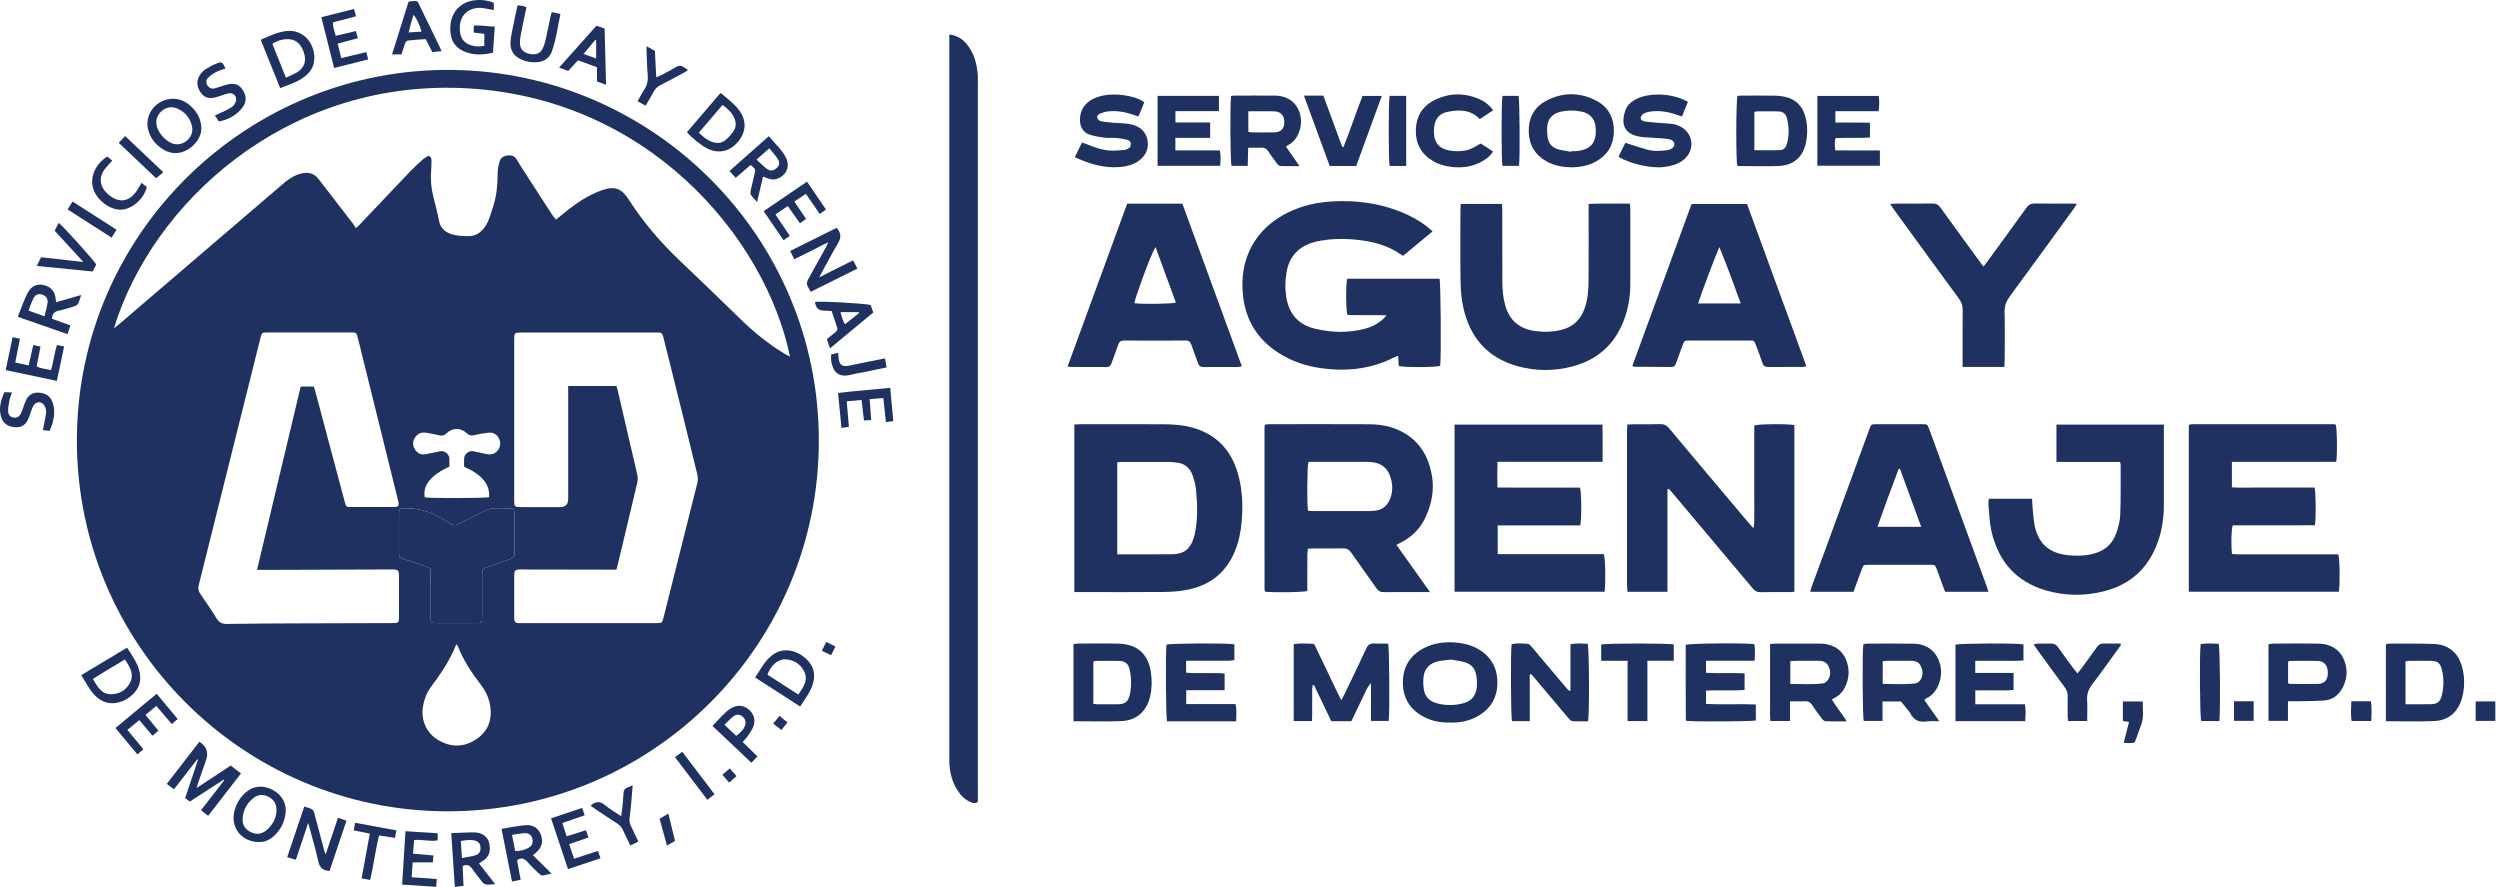 <svg width="451" height="160" viewBox="0 0 451 160" fill="none" xmlns="http://www.w3.org/2000/svg">
<path d="M147.718 79.507C147.718 116.427 117.705 146.382 80.74 146.361C43.844 146.341 13.807 116.287 13.869 79.371C13.935 41.874 44.833 12.15 81.654 12.616C117.8 13.073 147.751 42.636 147.714 79.507H147.718ZM142.515 64.336C138.1 42.859 116.754 17.225 83.212 15.882C51.399 14.609 27.425 36.709 20.559 59.208C20.872 58.973 21.102 58.812 21.317 58.631C31.248 50.129 41.179 41.627 51.107 33.125C51.988 32.371 52.927 31.716 54.06 31.379C55.37 30.983 56.536 31.119 57.438 32.264C58.047 33.039 58.649 33.821 59.25 34.604C60.758 36.556 62.266 38.509 63.769 40.47C63.925 40.676 64.049 40.91 64.206 41.162C64.572 40.816 64.77 40.647 64.947 40.457C67.983 37.257 71.01 34.048 74.059 30.86C74.738 30.147 75.472 29.48 76.209 28.825C76.547 28.528 76.954 28.314 77.276 28.096C77.803 28.297 77.848 28.664 77.844 29.035C77.832 29.661 77.824 30.287 77.77 30.909C77.63 32.466 77.811 33.994 78.178 35.506C78.524 36.944 78.928 38.373 79.199 39.823C79.418 40.989 80.073 41.697 81.123 42.121C82.186 42.55 83.298 42.579 84.422 42.603C85.868 42.632 86.849 41.899 87.594 40.758C87.825 40.404 88.031 40.017 88.175 39.621C88.472 38.822 88.727 38.002 88.987 37.191C89.605 35.259 89.773 33.269 89.778 31.251C89.778 30.514 89.946 29.756 90.152 29.039C90.457 27.96 92.521 27.568 93.159 28.693C93.563 29.405 94.02 30.093 94.465 30.785C96.174 33.438 97.888 36.091 99.61 38.74C99.799 39.032 100.042 39.287 100.298 39.613C100.912 39.123 101.451 38.694 101.987 38.258C103.935 36.668 106.003 35.267 108.38 34.394C110.843 33.488 112.087 33.904 113.487 36.095C116.037 40.082 119.098 43.641 122.517 46.908C126.207 50.434 129.906 53.952 133.544 57.527C135.953 59.892 138.553 61.996 141.432 63.755C141.737 63.941 142.058 64.093 142.519 64.34L142.515 64.336ZM111.214 102.764C110.777 102.764 110.39 102.764 110.003 102.764C104.701 102.752 99.4 102.739 94.094 102.735C92.838 102.735 92.764 102.809 92.76 104.086C92.756 106.257 92.76 108.432 92.76 110.603C92.76 110.965 92.764 111.328 92.776 111.69C92.793 112.168 93.048 112.407 93.526 112.411C93.691 112.411 93.855 112.415 94.02 112.415C102.123 112.415 110.225 112.415 118.327 112.415C119.436 112.415 119.452 112.403 119.724 111.328C121.755 103.262 123.79 95.201 125.8 87.132C125.919 86.646 125.915 86.077 125.8 85.591C124.131 78.757 122.434 71.932 120.737 65.102C120.375 63.636 119.983 62.174 119.637 60.703C119.518 60.2 119.279 59.953 118.756 59.99C118.525 60.007 118.295 59.99 118.064 59.99C110.126 59.99 102.189 59.99 94.251 59.99C92.764 59.99 92.76 59.99 92.76 61.44C92.76 66.771 92.76 72.101 92.76 77.435C92.76 81.616 92.76 85.793 92.76 89.974C92.76 91.481 92.764 91.481 94.214 91.481C96.488 91.481 98.757 91.481 101.031 91.481C102.009 91.481 102.499 90.987 102.502 89.999C102.502 83.647 102.502 77.295 102.502 70.943C102.502 70.527 102.502 70.107 102.502 69.638H111.193C111.275 69.889 111.358 70.107 111.411 70.33C112.598 75.421 113.772 80.512 114.962 85.603C115.094 86.168 115.057 86.699 114.925 87.255C114.015 91.057 113.113 94.868 112.206 98.669C111.889 100.008 111.56 101.343 111.21 102.776L111.214 102.764ZM46.365 102.813C49.006 91.708 51.613 80.731 54.245 69.732H56.602C56.705 70.049 56.803 70.321 56.878 70.601C57.541 73.077 58.2 75.557 58.859 78.032C59.967 82.193 61.075 86.353 62.187 90.513C62.418 91.379 62.484 91.461 63.192 91.461C65.829 91.473 68.461 91.477 71.097 91.461C71.871 91.457 72.032 91.226 71.859 90.472C71.645 89.546 71.402 88.623 71.171 87.696C68.976 78.827 66.784 69.955 64.589 61.086C64.317 59.982 64.309 59.978 63.221 59.978C58.249 59.978 53.273 59.978 48.301 59.978C47.235 59.978 47.23 59.986 46.975 61.008C45.558 66.684 44.141 72.36 42.724 78.037C40.442 87.189 38.168 96.346 35.866 105.499C35.705 106.138 35.779 106.615 36.146 107.151C37.139 108.584 38.123 110.026 39.033 111.513C39.499 112.275 40.034 112.576 40.945 112.559C45.224 112.485 49.504 112.473 53.784 112.456C59.415 112.432 65.046 112.423 70.677 112.407C71.962 112.407 71.978 112.386 71.978 111.056C71.978 108.819 71.978 106.582 71.978 104.342C71.978 102.731 71.978 102.723 70.335 102.727C62.793 102.752 55.255 102.78 47.712 102.809C47.321 102.809 46.93 102.809 46.353 102.809L46.365 102.813ZM77.696 107.373C77.696 108.654 77.692 109.94 77.696 111.221C77.7 112.362 77.741 112.407 78.849 112.407C81.185 112.415 83.52 112.415 85.86 112.407C86.923 112.407 86.972 112.358 86.976 111.287C86.985 108.753 86.976 106.224 86.981 103.691C86.981 102.649 86.989 102.64 87.973 102.29C89.337 101.804 90.7 101.314 92.068 100.849C92.566 100.68 92.817 100.395 92.813 99.844C92.797 97.442 92.813 95.045 92.801 92.643C92.797 91.848 92.653 91.72 91.882 91.7C91.124 91.679 90.367 91.721 89.613 91.688C88.801 91.65 88.068 91.823 87.347 92.207C85.897 92.981 84.394 93.661 82.956 94.456C82.289 94.822 81.762 94.806 81.139 94.398C80.485 93.961 79.772 93.611 79.084 93.22C77.214 92.16 75.202 91.652 73.049 91.696C73.016 91.696 72.984 91.696 72.951 91.696C72.102 91.725 71.987 91.819 71.983 92.676C71.97 95.012 71.974 97.347 71.983 99.679C71.983 100.544 72.016 100.577 72.856 100.865C74.195 101.322 75.537 101.759 76.876 102.216C77.675 102.492 77.688 102.5 77.692 103.324C77.704 104.671 77.692 106.022 77.696 107.369V107.373ZM82.33 116.197C81.168 119.154 79.492 121.585 77.716 123.961C76.959 124.979 76.53 126.153 76.312 127.401C75.892 129.819 76.88 132.163 78.96 133.444C81.243 134.848 83.599 134.869 85.848 133.407C87.99 132.018 88.805 129.967 88.447 127.446C88.233 125.943 87.598 124.629 86.676 123.434C85.061 121.346 83.627 119.146 82.639 116.683C82.594 116.571 82.511 116.473 82.33 116.192V116.197ZM83.726 84.207C83.726 83.68 83.693 83.157 83.735 82.638C83.796 81.859 84.629 81.254 85.411 81.406C86.153 81.55 86.89 81.736 87.631 81.892C88.188 82.011 88.739 82.044 89.258 81.727C90.053 81.245 90.424 80.29 90.148 79.425C89.852 78.506 89.09 77.95 88.117 78.057C87.236 78.152 86.359 78.317 85.493 78.514C84.995 78.626 84.649 78.56 84.258 78.193C83.121 77.122 81.646 77.11 80.546 78.181C80.126 78.593 79.755 78.654 79.228 78.523C78.495 78.337 77.745 78.222 77 78.082C76.147 77.925 75.418 78.135 74.911 78.865C74.438 79.548 74.401 80.286 74.817 81.007C75.237 81.731 75.888 82.086 76.724 81.95C77.634 81.802 78.528 81.575 79.434 81.402C80.135 81.27 80.995 81.888 81.057 82.592C81.107 83.14 81.065 83.692 81.065 84.182C77.704 85.719 76.217 87.605 76.625 89.719C77.593 89.912 87.467 89.887 88.22 89.69C88.439 87.445 86.985 85.628 83.731 84.203L83.726 84.207Z" fill="#1F3161"/>
<path d="M77.698 107.372C77.698 108.653 77.694 109.939 77.698 111.22C77.702 112.361 77.743 112.406 78.851 112.406C81.187 112.414 83.522 112.414 85.862 112.406C86.925 112.406 86.974 112.357 86.978 111.286C86.986 108.752 86.978 106.223 86.982 103.69C86.982 102.648 86.99 102.639 87.975 102.289C89.338 101.803 90.702 101.313 92.07 100.848C92.568 100.679 92.819 100.394 92.815 99.843C92.799 97.441 92.815 95.044 92.803 92.642C92.799 91.847 92.654 91.719 91.884 91.699C91.126 91.678 90.368 91.719 89.615 91.686C88.803 91.65 88.07 91.823 87.349 92.206C85.899 92.98 84.395 93.66 82.958 94.455C82.291 94.821 81.763 94.805 81.141 94.397C80.486 93.96 79.774 93.61 79.086 93.219C77.216 92.159 75.204 91.651 73.051 91.695C73.018 91.695 72.985 91.695 72.952 91.695C72.104 91.724 71.989 91.818 71.984 92.675C71.972 95.011 71.976 97.346 71.984 99.678C71.984 100.543 72.017 100.576 72.858 100.864C74.196 101.321 75.539 101.758 76.878 102.215C77.677 102.491 77.689 102.499 77.694 103.323C77.706 104.67 77.694 106.021 77.698 107.368V107.372Z" fill="#1F3161"/>
<path d="M171.257 6.223C173.111 6.445 174.145 7.454 174.956 8.735C175.933 10.276 176.303 12.006 176.406 13.802C176.423 14.066 176.406 14.329 176.406 14.593C176.406 57.519 176.406 100.445 176.406 143.371C176.406 143.824 176.406 144.277 176.406 144.652C175.916 145.023 175.545 144.866 175.175 144.722C174.112 144.314 173.358 143.548 172.757 142.621C171.78 141.118 171.364 139.441 171.257 137.674C171.241 137.377 171.257 137.081 171.257 136.784C171.257 93.759 171.257 50.734 171.257 7.71V6.223Z" fill="#1F3161"/>
<path d="M258.436 41.741C256.591 43.273 254.869 44.699 253.11 46.153C252.707 45.897 252.332 45.646 251.945 45.411C250.198 44.365 248.283 43.772 246.289 43.455C243.645 43.035 240.984 42.964 238.327 43.405C237.907 43.475 237.486 43.562 237.074 43.677C234.306 44.452 232.605 46.219 232.098 49.073C231.814 50.675 231.81 52.282 232.098 53.884C232.634 56.821 234.389 58.621 237.272 59.309C240.263 60.022 243.266 60.084 246.256 59.301C247.418 58.996 248.472 58.469 249.387 57.682C249.597 57.501 249.77 57.275 250.132 56.883C247.615 56.797 245.333 56.891 243.08 56.825C242.792 56.006 242.763 51.281 243.035 50.284H259.689C259.907 50.935 260.014 64.174 259.812 66.003C259.083 66.267 253.362 66.3 252.332 66.032C252.299 65.476 252.266 64.895 252.229 64.199C251.936 64.306 251.702 64.368 251.487 64.475C247.805 66.349 243.904 66.954 239.805 66.588C237.289 66.361 234.862 65.83 232.585 64.734C227.852 62.461 224.894 58.782 224.26 53.522C223.44 46.688 226.451 41.234 232.358 38.33C234.965 37.049 237.742 36.456 240.638 36.32C244.765 36.127 248.773 36.662 252.633 38.182C254.354 38.862 255.973 39.743 257.436 40.884C257.74 41.123 258.025 41.391 258.428 41.741H258.436Z" fill="#1F3161"/>
<path d="M251.916 98.295C253.914 101.104 255.887 103.872 257.975 106.809H257.003C254.564 106.809 252.13 106.789 249.691 106.826C249.061 106.834 248.67 106.649 248.307 106.125C246.808 103.963 245.247 101.841 243.743 99.683C243.364 99.139 242.948 98.909 242.277 98.925C240.502 98.97 238.722 98.938 236.943 98.942C236.65 98.942 236.358 98.966 235.954 98.987C235.913 99.391 235.843 99.765 235.843 100.14C235.83 101.949 235.839 103.761 235.839 105.569C235.839 105.928 235.839 106.286 235.839 106.62C235.052 106.85 230.307 106.92 228.301 106.756C228.276 106.735 228.251 106.71 228.231 106.686C228.21 106.661 228.181 106.636 228.177 106.607C228.156 106.513 228.128 106.414 228.123 106.319C228.119 96.614 228.115 86.909 228.115 77.201C228.115 77.04 228.144 76.875 228.173 76.612C228.457 76.579 228.733 76.525 229.013 76.525C234.974 76.521 240.934 76.504 246.895 76.533C248.307 76.541 249.724 76.677 251.08 77.122C255.211 78.478 257.506 81.427 258.284 85.604C258.783 88.273 258.313 90.843 257.172 93.29C256.208 95.362 254.692 96.911 252.628 97.912C252.423 98.011 252.229 98.126 251.916 98.295ZM235.958 92.133C236.358 92.157 236.712 92.194 237.066 92.194C240.362 92.198 243.653 92.198 246.948 92.194C247.311 92.194 247.669 92.157 248.031 92.129C249.35 92.017 250.211 91.288 250.725 90.11C251.261 88.883 251.265 87.614 250.923 86.341C250.416 84.454 249.189 83.47 247.241 83.338C247.043 83.326 246.845 83.326 246.647 83.326C243.418 83.326 240.193 83.326 236.963 83.326C236.642 83.326 236.325 83.326 236.041 83.326C235.806 84.174 235.752 90.819 235.962 92.137L235.958 92.133Z" fill="#1F3161"/>
<path d="M193.805 76.582C194.155 76.562 194.472 76.529 194.793 76.529C199.831 76.529 204.873 76.508 209.911 76.537C211.653 76.545 213.395 76.669 215.093 77.138C219.368 78.316 222.046 81.113 223.282 85.315C224.13 88.19 224.258 91.139 223.994 94.113C223.833 95.926 223.487 97.693 222.8 99.382C221.205 103.299 218.273 105.606 214.166 106.401C212.786 106.669 211.357 106.78 209.952 106.792C204.947 106.838 199.938 106.809 194.933 106.809H193.809V76.582H193.805ZM201.553 100C202.002 100 202.389 100 202.772 100C205.668 100 208.564 100.016 211.455 99.983C213.552 99.959 214.656 99.114 215.319 97.124C215.393 96.906 215.459 96.688 215.509 96.461C216.102 93.763 216.032 91.04 215.76 88.322C215.673 87.449 215.434 86.579 215.142 85.747C214.685 84.437 213.75 83.618 212.329 83.449C211.81 83.387 211.282 83.334 210.759 83.329C207.995 83.317 205.231 83.321 202.467 83.329C202.183 83.329 201.895 83.371 201.549 83.395V100.004L201.553 100Z" fill="#1F3161"/>
<path d="M300.809 88.29V106.756H293.596C293.567 106.373 293.514 105.966 293.514 105.554C293.509 100.421 293.514 95.284 293.514 90.152C293.514 86.037 293.514 81.926 293.514 77.811C293.514 77.428 293.547 77.041 293.567 76.588C293.975 76.567 294.296 76.534 294.617 76.534C296.232 76.53 297.847 76.567 299.458 76.513C300.195 76.489 300.669 76.736 301.134 77.296C305.673 82.725 310.237 88.138 314.797 93.55C315.255 94.094 315.728 94.63 316.297 95.284C316.593 94.255 316.437 93.377 316.466 92.516C316.494 91.66 316.47 90.807 316.47 89.95V76.756C317.232 76.476 322.719 76.439 323.707 76.691V106.748C323.406 106.773 323.122 106.81 322.838 106.81C321.091 106.814 319.345 106.781 317.602 106.831C316.968 106.847 316.585 106.616 316.194 106.151C311.399 100.421 306.58 94.708 301.768 88.99C301.542 88.719 301.299 88.459 301.068 88.195C300.982 88.228 300.895 88.261 300.809 88.29Z" fill="#1F3161"/>
<path d="M262.398 76.6H289.087C289.136 78.828 289.107 81.011 289.107 83.31H270.147C270.093 84.883 270.122 86.346 270.134 87.948C272.688 87.977 275.176 87.956 277.668 87.96C280.131 87.96 282.599 87.96 285.037 87.96C285.305 88.768 285.338 93.665 285.079 94.778H270.184V99.96H289.334C289.61 100.705 289.684 105.335 289.461 106.748H262.398V76.604V76.6Z" fill="#1F3161"/>
<path d="M402.634 83.323V87.916C403.858 88.006 405.097 87.945 406.333 87.957C407.585 87.969 408.838 87.957 410.09 87.957H417.542C417.793 88.801 417.838 93.543 417.603 94.762C412.677 94.778 407.717 94.762 402.787 94.774C402.531 95.511 402.461 98.181 402.651 99.931C403.693 100.076 404.772 99.977 405.839 99.997C406.893 100.014 407.948 99.997 409.002 99.997H418.687C419.737 99.997 420.792 99.997 421.821 99.997C422.101 100.726 422.167 105.48 421.92 106.744H394.861V76.732C394.89 76.703 394.911 76.679 394.935 76.654C394.96 76.633 394.985 76.6 395.014 76.596C395.141 76.567 395.269 76.53 395.401 76.53C403.932 76.53 412.467 76.53 420.997 76.53C421.125 76.53 421.253 76.572 421.368 76.592C421.607 77.268 421.681 81.716 421.463 83.306C419.922 83.31 418.357 83.319 416.796 83.323C415.247 83.323 413.698 83.323 412.15 83.323H402.638H402.634Z" fill="#1F3161"/>
<path d="M358.703 106.765H350.893C350.407 105.447 349.925 104.121 349.435 102.798C349.101 101.9 349.101 101.896 348.183 101.892C344.492 101.892 340.805 101.892 337.114 101.892C336.155 101.892 336.155 101.9 335.804 102.856C335.327 104.149 334.849 105.443 334.367 106.761H326.553C326.668 106.378 326.746 106.069 326.858 105.768C330.314 96.319 333.778 86.869 337.238 77.424C337.563 76.534 337.567 76.53 338.49 76.53C341.258 76.53 344.026 76.53 346.79 76.53C347.705 76.53 347.709 76.534 348.038 77.432C351.507 86.915 354.975 96.393 358.439 105.875C358.538 106.143 358.608 106.423 358.707 106.765H358.703ZM346.584 95.034C345.274 91.458 344.018 88.023 342.758 84.587C342.679 84.587 342.601 84.579 342.523 84.575C341.209 88.01 339.961 91.471 338.684 95.034H346.584Z" fill="#1F3161"/>
<path d="M192.602 66.086C196.185 56.295 199.744 46.578 203.344 36.737C206.623 36.721 209.906 36.729 213.296 36.737C216.868 46.499 220.435 56.245 224.031 66.074C223.722 66.132 223.512 66.197 223.306 66.201C221.263 66.21 219.22 66.189 217.181 66.218C216.596 66.226 216.287 66.033 216.101 65.468C215.743 64.377 215.302 63.31 214.932 62.222C214.75 61.687 214.487 61.427 213.877 61.431C210.186 61.456 206.5 61.452 202.809 61.431C202.232 61.431 201.911 61.613 201.726 62.185C201.359 63.31 200.906 64.406 200.519 65.522C200.358 65.983 200.119 66.218 199.596 66.214C197.421 66.193 195.25 66.201 193.075 66.197C192.981 66.197 192.886 66.156 192.606 66.094L192.602 66.086ZM208.456 44.563C207.459 46.215 204.695 53.959 204.638 54.688C205.787 54.898 211.381 54.841 212.131 54.581C210.907 51.241 209.68 47.9 208.456 44.563Z" fill="#1F3161"/>
<path d="M294.471 66.019C298.042 56.269 301.593 46.56 305.164 36.802H315.162C318.712 46.502 322.275 56.24 325.871 66.069C325.562 66.126 325.357 66.196 325.146 66.196C323.107 66.204 321.064 66.188 319.025 66.213C318.445 66.221 318.123 66.031 317.938 65.463C317.58 64.371 317.163 63.296 316.756 62.221C316.463 61.451 316.455 61.439 315.615 61.434C311.994 61.426 308.373 61.43 304.752 61.434C303.859 61.434 303.85 61.447 303.545 62.267C303.134 63.375 302.73 64.487 302.33 65.599C302.198 65.974 302.005 66.209 301.552 66.204C299.315 66.18 297.074 66.18 294.838 66.163C294.776 66.163 294.718 66.118 294.467 66.019H294.471ZM314.025 54.741C312.748 51.227 311.553 47.886 310.165 44.571C308.785 47.919 307.541 51.272 306.326 54.741H314.025Z" fill="#1F3161"/>
<path d="M370.986 76.594H390.363C390.363 76.981 390.363 77.303 390.363 77.624C390.363 82.102 390.363 86.575 390.363 91.052C390.363 93.372 390.041 95.645 389.25 97.833C387.59 102.446 384.398 105.42 379.64 106.644C376.127 107.55 372.588 107.525 369.108 106.52C363.658 104.942 360.466 101.202 359.242 95.757C358.9 94.228 358.863 92.63 358.711 91.061C358.678 90.719 358.76 90.365 358.793 89.973H366.587C366.603 90.307 366.607 90.657 366.64 90.999C366.764 92.272 366.797 93.565 367.052 94.813C367.707 97.997 369.606 99.74 372.84 100.131C374.306 100.308 375.793 100.308 377.264 99.991C379.5 99.509 381.094 98.249 381.819 96.07C382.169 95.019 382.458 93.903 382.495 92.803C382.602 89.846 382.557 86.88 382.569 83.918C382.569 83.761 382.52 83.605 382.47 83.329H370.982V76.586L370.986 76.594Z" fill="#1F3161"/>
<path d="M263.532 36.791H270.947C270.971 37.228 271.013 37.607 271.013 37.99C271.017 42.237 271.004 46.479 271.021 50.726C271.025 52.209 271.14 53.684 271.552 55.121C272.335 57.848 274.147 59.344 276.973 59.723C278.563 59.937 280.12 59.883 281.673 59.508C283.761 59.002 285.125 57.692 285.85 55.69C286.476 53.96 286.567 52.147 286.579 50.339C286.604 46.257 286.587 42.179 286.587 38.097V36.783C289.092 36.676 291.51 36.75 294.018 36.733C294.055 37.08 294.109 37.36 294.109 37.644C294.113 42.216 294.121 46.792 294.109 51.365C294.101 53.552 293.734 55.686 292.959 57.737C291.337 62.046 288.292 64.83 283.864 66.05C280.495 66.977 277.084 66.985 273.719 66.046C268.269 64.517 265.122 60.798 263.956 55.364C263.635 53.865 263.507 52.304 263.483 50.763C263.421 46.455 263.458 42.142 263.462 37.829C263.462 37.508 263.503 37.191 263.528 36.791H263.532Z" fill="#1F3161"/>
<path d="M361.593 66.196C359.063 66.212 356.617 66.208 354.055 66.196C354.055 65.693 354.055 65.339 354.055 64.985C354.055 61.957 354.034 58.929 354.067 55.902C354.075 55.136 353.861 54.522 353.412 53.908C349.499 48.574 345.61 43.219 341.718 37.872C341.491 37.563 341.281 37.242 340.984 36.809C341.417 36.776 341.697 36.731 341.977 36.731C344.185 36.727 346.393 36.748 348.597 36.715C349.252 36.706 349.676 36.904 350.067 37.452C352.345 40.636 354.664 43.796 356.971 46.959C357.218 47.297 357.478 47.63 357.815 48.08C358.104 47.713 358.326 47.445 358.532 47.165C360.876 43.948 363.232 40.735 365.551 37.497C365.959 36.929 366.4 36.698 367.104 36.715C369.312 36.756 371.52 36.727 373.724 36.731C373.983 36.731 374.243 36.756 374.683 36.776C374.432 37.155 374.251 37.444 374.053 37.72C370.239 42.964 366.437 48.215 362.589 53.434C361.935 54.324 361.601 55.193 361.626 56.318C361.7 59.214 361.65 62.109 361.646 65.005C361.646 65.359 361.613 65.714 361.589 66.192L361.593 66.196Z" fill="#1F3161"/>
<path d="M243.788 130.107H240.171C239.125 127.932 238.075 125.749 237.028 123.566C236.962 123.57 236.896 123.574 236.831 123.578C236.793 123.804 236.723 124.027 236.723 124.253C236.715 125.831 236.723 127.413 236.715 128.991C236.715 129.345 236.678 129.695 236.658 130.086H233.383V116.196C234.524 116.019 235.636 116.102 236.744 116.13C237.205 116.143 237.267 116.579 237.415 116.888C238.725 119.615 240.031 122.346 241.337 125.073C241.506 125.423 241.687 125.765 241.963 126.309C242.214 125.848 242.391 125.559 242.536 125.254C243.858 122.499 245.201 119.751 246.482 116.971C246.795 116.295 247.186 116.04 247.911 116.085C248.756 116.139 249.608 116.098 250.424 116.098C250.646 116.921 250.712 128.583 250.523 130.057H247.322V123.257C246.548 124.015 246.362 124.822 245.996 125.518C245.6 126.276 245.25 127.059 244.879 127.829C244.525 128.57 244.167 129.308 243.784 130.107H243.788Z" fill="#1F3161"/>
<path d="M322.919 126.522V130.064H319.373C319.262 128.956 319.336 127.819 319.323 126.682C319.311 125.5 319.323 124.314 319.323 123.132V116.174C319.772 116.146 320.094 116.104 320.411 116.104C322.977 116.1 325.548 116.092 328.114 116.108C328.67 116.108 329.242 116.141 329.778 116.273C331.471 116.689 332.637 117.752 333.176 119.404C333.724 121.076 333.547 122.716 332.678 124.26C332.196 125.121 331.45 125.702 330.47 126.176C331.248 127.547 332.282 128.688 333.152 130.134C331.776 130.134 330.54 130.159 329.308 130.11C329.078 130.101 328.81 129.834 328.649 129.619C328.031 128.808 327.426 127.988 326.87 127.131C326.561 126.658 326.194 126.485 325.642 126.509C324.794 126.546 323.941 126.518 322.924 126.518L322.919 126.522ZM322.977 123.375C324.987 123.395 326.948 123.523 328.905 123.28C329.209 123.243 329.555 122.946 329.749 122.67C330.285 121.908 330.264 121.06 329.885 120.232C329.527 119.445 328.847 119.198 328.023 119.206C326.742 119.218 325.457 119.206 324.176 119.21C323.793 119.21 323.41 119.243 322.973 119.26V123.371L322.977 123.375Z" fill="#1F3161"/>
<path d="M347.15 126.284C348.036 127.536 348.884 128.735 349.852 130.107C348.983 130.119 348.275 130.049 347.587 130.152C346.182 130.358 345.181 129.888 344.576 128.595C344.535 128.508 344.469 128.43 344.407 128.356C343.913 127.755 343.422 127.149 342.928 126.548H339.608V130.053H336.214C336.012 129.361 335.938 117.766 336.136 116.246C336.325 116.2 336.539 116.11 336.753 116.11C339.583 116.101 342.413 116.073 345.243 116.122C347.986 116.171 349.436 117.86 349.968 119.734C350.623 122.041 349.642 125.044 347.463 126.004C347.381 126.041 347.319 126.132 347.154 126.284H347.15ZM339.641 123.376C341.647 123.388 343.608 123.516 345.564 123.281C345.873 123.244 346.232 122.96 346.417 122.688C346.944 121.926 346.915 121.069 346.557 120.241C346.211 119.442 345.531 119.199 344.708 119.207C343.328 119.22 341.944 119.207 340.564 119.211C340.275 119.211 339.991 119.253 339.641 119.281V123.38V123.376Z" fill="#1F3161"/>
<path d="M193.658 130.111V116.225C193.901 116.176 194.087 116.102 194.272 116.102C196.772 116.093 199.277 116.04 201.773 116.114C205.18 116.213 207.157 117.984 207.63 121.333C207.832 122.766 207.816 124.22 207.486 125.65C206.881 128.257 205.052 129.963 202.374 130.082C199.52 130.206 196.653 130.111 193.658 130.111ZM197.238 126.972C197.518 127.005 197.707 127.042 197.897 127.046C199.182 127.05 200.467 127.067 201.748 127.046C202.922 127.03 203.528 126.568 203.787 125.432C204.142 123.87 204.142 122.293 203.775 120.736C203.528 119.685 202.963 119.249 201.876 119.228C200.492 119.203 199.108 119.22 197.728 119.228C197.576 119.228 197.423 119.294 197.238 119.339V126.976V126.972Z" fill="#1F3161"/>
<path d="M261.602 130.347C259.834 130.392 258.203 130.066 256.7 129.238C254.257 127.892 253.042 125.791 253.079 123.014C253.116 120.275 254.372 118.232 256.803 116.955C258.566 116.028 260.469 115.756 262.446 115.901C263.772 115.995 265.053 116.259 266.244 116.864C268.761 118.15 270.095 120.209 270.128 123.031C270.161 125.89 268.864 128.015 266.318 129.341C264.827 130.116 263.22 130.412 261.597 130.351L261.602 130.347ZM261.754 118.99C260.877 119.101 260.185 119.146 259.509 119.287C258.005 119.6 257.017 120.498 256.815 122.051C256.716 122.821 256.745 123.628 256.864 124.398C257.066 125.692 257.89 126.503 259.142 126.853C260.662 127.278 262.203 127.294 263.731 126.936C265.399 126.545 266.227 125.647 266.417 123.945C266.499 123.208 266.421 122.434 266.293 121.696C266.091 120.568 265.371 119.789 264.279 119.476C263.406 119.221 262.483 119.126 261.746 118.986L261.754 118.99Z" fill="#1F3161"/>
<path d="M430.414 130.104V116.264C430.591 116.21 430.772 116.111 430.954 116.111C433.685 116.12 436.416 116.058 439.143 116.177C441.75 116.293 443.48 117.796 444.156 120.305C444.65 122.15 444.658 124.008 444.164 125.857C443.492 128.374 441.804 129.939 439.204 130.071C436.321 130.219 433.425 130.104 430.418 130.104H430.414ZM433.952 127.044C435.567 127.044 437.046 127.06 438.521 127.039C439.662 127.023 440.209 126.611 440.494 125.491C440.893 123.905 440.893 122.298 440.494 120.717C440.214 119.617 439.719 119.242 438.599 119.221C437.219 119.197 435.835 119.213 434.455 119.221C434.303 119.221 434.15 119.287 433.952 119.333V127.048V127.044Z" fill="#1F3161"/>
<path d="M314.725 121.471V124.465C312.406 124.642 310.111 124.457 307.768 124.576V126.982C310.75 127.143 313.728 126.961 316.751 127.085V129.968C316.031 130.162 305.551 130.224 304.126 130.026C304.077 125.458 304.114 120.873 304.101 116.326C304.896 116.05 315.017 115.967 316.484 116.21C316.661 117.141 316.587 118.097 316.525 119.197H307.763V121.376C310.087 121.508 312.377 121.347 314.729 121.471H314.725Z" fill="#1F3161"/>
<path d="M275.966 130.09H272.761C272.555 129.332 272.498 117.543 272.699 116.196C273.672 116.007 274.685 116.06 275.682 116.167C275.941 116.196 276.193 116.546 276.399 116.793C278.396 119.154 280.382 121.522 282.38 123.883C282.602 124.146 282.849 124.385 283.084 124.632L283.311 124.554C283.311 123.191 283.31 121.831 283.315 120.468C283.315 119.088 283.315 117.708 283.315 116.233C284.377 115.974 285.411 116.122 286.416 116.134C286.692 116.901 286.75 128.937 286.478 130.123C285.564 130.123 284.612 130.164 283.673 130.098C283.409 130.078 283.129 129.773 282.927 129.538C280.905 127.157 278.899 124.76 276.885 122.371C276.654 122.099 276.415 121.835 276.201 121.592C276.094 121.625 276.061 121.633 276.036 121.65C276.011 121.666 275.97 121.687 275.97 121.708C275.97 124.463 275.97 127.219 275.97 130.09H275.966Z" fill="#1F3161"/>
<path d="M356.345 124.542V127.051H365.288C365.49 128.085 365.42 129.069 365.333 130.091H352.766V116.3C353.507 116.049 363.871 115.999 365.033 116.251V119.146C363.587 119.27 362.149 119.192 360.716 119.204C359.278 119.216 357.836 119.204 356.337 119.204V121.395H363.245V124.464C362.137 124.612 360.992 124.514 359.859 124.53C358.714 124.547 357.564 124.53 356.349 124.53L356.345 124.542Z" fill="#1F3161"/>
<path d="M213.972 119.206V121.344C214.363 121.373 214.714 121.418 215.064 121.422C216.645 121.43 218.227 121.422 219.809 121.43C220.159 121.43 220.509 121.476 220.921 121.504V124.515H213.997V127.016H222.89C223.15 128.058 223.005 129.022 223.001 130.13C218.775 130.134 214.639 130.13 210.528 130.13C210.318 129.356 210.257 117.723 210.434 116.294C211.138 116.046 221.461 115.985 222.684 116.236V119.078C222.371 119.115 222.005 119.198 221.634 119.198C219.459 119.21 217.284 119.202 215.109 119.202C214.755 119.202 214.401 119.202 213.972 119.202V119.206Z" fill="#1F3161"/>
<path d="M409.236 130.052V116.232C409.5 116.187 409.747 116.104 409.994 116.104C412.758 116.096 415.522 116.059 418.282 116.117C420.729 116.17 422.364 117.394 423.044 119.536C423.571 121.2 423.336 122.794 422.484 124.281C421.787 125.492 420.708 126.266 419.312 126.365C417.545 126.493 415.765 126.472 413.994 126.513C413.611 126.522 413.228 126.513 412.746 126.513V130.048H409.236V130.052ZM412.771 123.263C412.985 123.317 413.108 123.379 413.232 123.379C414.88 123.387 416.523 123.428 418.171 123.379C419.386 123.338 419.946 122.633 419.942 121.352C419.938 120.059 419.291 119.26 418.113 119.231C416.47 119.19 414.822 119.223 413.174 119.231C413.055 119.231 412.935 119.301 412.771 119.35V123.268V123.263Z" fill="#1F3161"/>
<path d="M231.983 26.451C232.791 27.608 233.557 28.704 234.443 29.968C233.17 29.968 232.07 29.989 230.974 29.948C230.768 29.94 230.521 29.709 230.377 29.52C229.821 28.786 229.277 28.041 228.775 27.27C228.47 26.801 228.099 26.611 227.543 26.64C226.797 26.677 226.048 26.648 225.178 26.648C225.146 27.806 225.121 28.84 225.088 29.919H222.172C221.941 29.26 221.867 18.678 222.097 17.318C222.299 17.294 222.522 17.248 222.74 17.248C225.141 17.244 227.547 17.228 229.949 17.248C232.235 17.269 233.829 18.406 234.471 20.379C235.135 22.422 234.34 25.24 232.329 26.195C232.243 26.236 232.173 26.306 231.983 26.447V26.451ZM225.203 23.773C225.471 23.823 225.628 23.876 225.784 23.88C227.164 23.889 228.548 23.913 229.928 23.88C231.118 23.852 231.72 23.172 231.691 21.981C231.666 20.803 231.032 20.119 229.883 20.087C228.964 20.058 228.041 20.078 227.119 20.078C226.505 20.078 225.887 20.078 225.199 20.078V23.773H225.203Z" fill="#1F3161"/>
<path d="M283.398 30.188C281.882 30.151 280.399 29.891 279.044 29.141C276.976 27.996 275.86 26.241 275.786 23.865C275.707 21.377 276.684 19.391 278.883 18.213C281.903 16.594 285.033 16.594 288.052 18.213C290.211 19.371 291.187 21.311 291.142 23.77C291.097 26.151 290.03 27.922 287.974 29.096C286.57 29.899 285.021 30.171 283.398 30.188ZM283.435 27.382L283.451 27.275C283.682 27.275 283.913 27.288 284.143 27.275C286.944 27.107 288.102 25.755 287.851 22.975C287.715 21.463 286.874 20.483 285.392 20.153C284.123 19.873 282.842 19.869 281.573 20.149C280.222 20.45 279.316 21.257 279.139 22.654C279.048 23.387 279.097 24.161 279.217 24.899C279.394 25.961 280.086 26.666 281.124 26.946C281.878 27.148 282.661 27.242 283.431 27.387L283.435 27.382Z" fill="#1F3161"/>
<path d="M313.441 17.283C313.709 17.271 313.997 17.246 314.286 17.246C316.259 17.246 318.232 17.222 320.205 17.259C320.889 17.271 321.589 17.353 322.248 17.526C324.102 18.012 325.218 19.265 325.7 21.09C326.091 22.577 326.1 24.096 325.824 25.588C325.317 28.294 323.624 29.822 320.872 29.942C318.446 30.045 316.008 29.958 313.577 29.95C313.52 29.95 313.462 29.896 313.404 29.867C313.153 28.961 313.169 18.14 313.445 17.288L313.441 17.283ZM316.494 27.099C318.096 27.099 319.637 27.141 321.169 27.079C321.882 27.05 322.236 26.457 322.392 25.818C322.755 24.356 322.759 22.881 322.396 21.423C322.166 20.492 321.663 20.109 320.695 20.093C319.443 20.068 318.191 20.084 316.943 20.093C316.79 20.093 316.642 20.167 316.49 20.208V27.099H316.494Z" fill="#1F3161"/>
<path d="M337.336 22.127V24.812C335.289 24.969 333.225 24.78 331.133 24.92C330.918 25.64 331.009 26.312 331.075 27.132C333.744 27.16 336.393 27.132 339.132 27.148V29.904H327.85V17.311H338.922C339.046 18.181 339.041 19.07 338.901 20.059H331.1V22.098C333.176 22.106 335.231 22.119 337.34 22.127H337.336Z" fill="#1F3161"/>
<path d="M208.828 17.289H219.897V20.045H212.05V22.096H218.311V24.868H212.037V27.134H220.061C220.263 28.11 220.193 28.979 220.119 29.91H208.824V17.289H208.828Z" fill="#1F3161"/>
<path d="M206.435 18.437C206.089 19.285 205.756 20.097 205.389 21.003C205.088 20.912 204.816 20.838 204.553 20.744C203.016 20.192 201.439 19.911 199.807 20.105C199.33 20.163 198.852 20.328 198.403 20.513C198.09 20.64 197.826 20.941 197.966 21.296C198.061 21.53 198.329 21.81 198.564 21.856C199.334 22.008 200.121 22.074 200.903 22.148C201.884 22.239 202.88 22.21 203.84 22.391C205.22 22.659 206.382 23.326 206.876 24.764C207.44 26.403 206.839 28.063 205.348 29.068C204.334 29.752 203.185 30.045 202.003 30.135C199.173 30.362 196.549 29.583 193.896 28.348C194.333 27.454 194.741 26.617 195.186 25.711C195.503 25.823 195.775 25.909 196.034 26.012C197.41 26.56 198.802 27.087 200.298 27.161C201.146 27.202 201.999 27.108 202.852 27.058C203.008 27.05 203.165 26.963 203.317 26.906C203.708 26.749 204.001 26.498 204.001 26.041C204.001 25.575 203.712 25.295 203.301 25.205C202.662 25.064 202.015 24.941 201.365 24.887C200.644 24.83 199.91 24.92 199.194 24.83C198.32 24.723 197.439 24.566 196.603 24.294C195.449 23.919 194.897 23.034 194.832 21.823C194.737 20.084 195.585 18.622 197.2 17.84C198.502 17.209 199.902 17.016 201.327 17.061C203 17.11 205.2 17.526 206.431 18.437H206.435Z" fill="#1F3161"/>
<path d="M304.503 18.357C304.124 19.288 303.794 20.104 303.432 21.002C303.123 20.907 302.851 20.837 302.588 20.742C301.051 20.182 299.469 19.914 297.838 20.108C297.389 20.162 296.924 20.281 296.528 20.487C296.277 20.619 296.017 20.952 295.985 21.22C295.935 21.64 296.343 21.85 296.701 21.908C297.48 22.027 298.267 22.085 299.053 22.151C299.968 22.229 300.89 22.262 301.801 22.373C302.184 22.419 302.563 22.571 302.925 22.728C305.463 23.836 305.904 27.016 303.766 28.783C302.736 29.636 301.496 29.949 300.215 30.126C297.929 30.439 293.999 29.549 291.977 28.268C292.388 27.436 292.805 26.591 293.212 25.764C294.535 26.18 295.774 26.591 297.031 26.962C298.254 27.321 299.506 27.271 300.75 27.086C301.603 26.958 302.093 26.526 302.056 25.99C302.023 25.492 301.599 25.154 300.726 25.047C299.91 24.944 299.086 24.923 298.267 24.857C297.414 24.791 296.553 24.791 295.717 24.635C293.517 24.227 292.244 22.938 293.171 20.026C293.509 18.963 294.324 18.296 295.305 17.809C296.331 17.303 297.439 17.13 298.555 17.072C300.215 16.982 301.834 17.245 303.395 17.838C303.729 17.966 304.042 18.139 304.507 18.361L304.503 18.357Z" fill="#1F3161"/>
<path d="M269.364 19.895C268.556 20.43 267.77 20.949 266.958 21.485C265.302 19.742 263.255 19.759 261.158 20.171C259.663 20.463 258.847 21.473 258.711 22.997C258.468 25.695 259.564 27.05 262.254 27.252C263.094 27.314 263.984 27.272 264.791 27.054C265.553 26.848 266.233 26.35 267.115 25.892C267.341 26.037 267.753 26.288 268.161 26.552C268.544 26.799 268.923 27.058 269.335 27.33C268.915 28.084 268.289 28.558 267.621 28.965C265.838 30.061 263.881 30.354 261.834 30.106C260.652 29.962 259.511 29.657 258.477 29.035C256.372 27.767 255.363 25.896 255.416 23.454C255.47 21.085 256.512 19.261 258.604 18.157C261.257 16.76 264.017 16.674 266.785 17.839C267.798 18.264 268.659 18.919 269.359 19.895H269.364Z" fill="#1F3161"/>
<path d="M245.8 17.301H249.281C247.72 21.577 246.187 25.758 244.659 29.947H239.881C238.353 25.77 236.82 21.589 235.23 17.252H238.732C239.881 20.37 241.014 23.443 242.147 26.516L242.357 26.528C243.588 23.505 244.585 20.387 245.804 17.301H245.8Z" fill="#1F3161"/>
<path d="M297.192 130.085H293.613V119.206H288.859V116.273C289.77 116.03 301.015 116.026 301.946 116.269V119.202H297.192V130.085Z" fill="#1F3161"/>
<path d="M382.609 116.358C382.382 116.679 382.16 117.001 381.929 117.318C380.438 119.369 378.988 121.445 377.439 123.451C376.751 124.341 376.446 125.235 376.516 126.347C376.591 127.554 376.533 128.773 376.533 130.063H373.085C373.06 129.77 373.011 129.486 373.011 129.202C373.003 128.015 372.986 126.833 373.015 125.647C373.032 125.025 372.867 124.514 372.492 124.007C370.824 121.762 369.188 119.493 367.545 117.231C367.335 116.943 367.137 116.646 366.865 116.263C367.17 116.193 367.376 116.111 367.582 116.107C368.373 116.09 369.164 116.127 369.95 116.09C370.535 116.062 370.927 116.267 371.269 116.754C372.191 118.076 373.155 119.365 374.111 120.667C374.296 120.922 374.506 121.157 374.774 121.486C375.042 121.149 375.248 120.91 375.437 120.65C376.393 119.349 377.353 118.059 378.284 116.737C378.597 116.292 378.943 116.066 379.503 116.086C380.508 116.119 381.517 116.094 382.526 116.094C382.555 116.181 382.584 116.267 382.613 116.354L382.609 116.358Z" fill="#1F3161"/>
<path d="M35.968 133.801C37.237 134.644 37.649 135.718 37.204 137.022C36.702 138.484 36.191 139.938 35.684 141.401C35.622 141.574 35.581 141.755 35.466 142.163C37.616 140.746 39.577 139.456 41.616 138.109C42.201 138.563 42.794 139.012 43.469 139.531C41.488 142.084 39.548 144.593 37.554 147.168C37.118 146.83 36.734 146.537 36.257 146.171C37.674 144.342 39.058 142.562 40.438 140.783C40.405 140.737 40.372 140.692 40.339 140.651C38.32 141.961 36.302 143.267 34.242 144.601C33.966 144.395 33.711 144.206 33.402 143.975C34.181 141.652 34.947 139.358 35.717 137.063C35.672 137.034 35.626 137.001 35.585 136.973C34.201 138.756 32.817 140.544 31.384 142.393C30.955 142.072 30.576 141.788 30.082 141.417C32.051 138.871 33.991 136.363 35.968 133.809V133.801Z" fill="#1F3161"/>
<path d="M400.375 130.081H397.1C396.857 129.385 396.766 117.831 397.005 116.191C398.072 116.006 399.172 116.101 400.251 116.134C400.486 116.904 400.581 127.729 400.375 130.081Z" fill="#1F3161"/>
<path d="M150.932 41.099C151.801 42.091 151.752 42.936 151.142 43.949C149.993 45.86 148.975 47.854 147.781 50.041C148.584 49.634 149.198 49.316 149.816 49.003C150.491 48.661 151.171 48.328 151.846 47.99C152.493 47.669 153.136 47.347 153.898 46.968C154.149 47.442 154.384 47.883 154.685 48.447C151.859 49.852 149.111 51.219 146.257 52.641C146.001 52.159 145.705 51.759 145.581 51.31C145.507 51.047 145.643 50.676 145.787 50.408C146.92 48.332 148.077 46.264 149.223 44.196C149.268 44.114 149.297 44.019 149.42 43.727C148.267 44.196 147.348 44.777 146.372 45.238C145.367 45.712 144.383 46.227 143.299 46.771C143.04 46.264 142.821 45.836 142.537 45.276C145.355 43.875 148.131 42.495 150.932 41.103V41.099Z" fill="#1F3161"/>
<path d="M59.439 157.143C59.246 157.106 59.155 157.081 59.06 157.069C58.092 156.933 57.647 156.385 57.429 155.421C56.955 153.308 56.346 151.228 55.794 149.131C55.757 148.987 55.707 148.847 55.592 148.464C54.813 150.791 54.113 152.892 53.376 155.104C52.84 154.943 52.358 154.799 51.81 154.635C52.849 151.553 53.854 148.579 54.883 145.515C55.39 145.675 55.847 145.754 56.234 145.968C56.449 146.083 56.618 146.4 56.688 146.656C57.301 148.905 57.891 151.158 58.488 153.411C58.537 153.592 58.615 153.765 58.751 154.14C59.522 151.833 60.23 149.716 60.968 147.517C61.507 147.706 61.96 147.867 62.504 148.06C61.47 151.133 60.457 154.136 59.443 157.139L59.439 157.143Z" fill="#1F3161"/>
<path d="M253.677 29.931H250.695C250.468 29.111 250.464 18.162 250.695 17.293H253.677V29.931Z" fill="#1F3161"/>
<path d="M274.04 29.927H271.058C270.831 29.136 270.819 18.192 271.054 17.298H273.954C274.147 18.047 274.221 28.012 274.04 29.927Z" fill="#1F3161"/>
<path d="M36.328 23.059C36.473 25.638 32.856 29.003 29.552 27.026C27.987 26.091 26.92 24.752 26.632 22.902C26.562 22.458 26.582 21.98 26.669 21.539C27.336 18.186 31.328 16.683 33.997 18.787C35.369 19.867 36.258 21.251 36.324 23.055L36.328 23.059ZM28.193 22.099C28.214 23.631 29.726 25.506 31.295 25.942C33.128 26.449 35.047 24.707 34.648 22.845C34.31 21.263 33.338 20.122 31.839 19.521C30.15 18.841 28.172 20.274 28.193 22.103V22.099Z" fill="#1F3161"/>
<path d="M47.031 7.178C48.592 6.499 50.071 5.77 51.723 5.593C54.339 5.308 56.497 7.286 56.699 10.066C56.794 11.401 56.373 12.529 55.401 13.435C54.038 14.704 52.3 15.211 50.537 15.89C49.355 12.949 48.209 10.099 47.035 7.178H47.031ZM51.583 14.016C52.296 13.683 52.905 13.448 53.461 13.123C54.924 12.257 55.348 11.026 54.8 9.419C54.207 7.677 53.095 6.898 51.402 7.088C50.619 7.174 49.882 7.426 49.132 7.899C49.931 9.897 50.722 11.866 51.583 14.016Z" fill="#1F3161"/>
<path d="M123.924 23.849C125.918 21.517 127.924 19.174 129.987 16.76C131.227 17.81 132.516 18.721 133.435 20.026C134.733 21.863 134.597 23.886 133.089 25.637C131.614 27.346 129.666 27.77 127.668 26.823C126.618 26.325 124.83 24.916 123.924 23.849ZM126.074 23.927C126.783 24.652 127.475 25.2 128.311 25.542C129.192 25.9 130.098 25.9 130.84 25.303C131.441 24.817 131.981 24.207 132.389 23.556C132.85 22.827 132.788 21.979 132.426 21.184C131.985 20.228 131.215 19.581 130.35 18.931C128.896 20.636 127.491 22.275 126.078 23.927H126.074Z" fill="#1F3161"/>
<path d="M144.351 127.459C141.633 125.705 138.988 123.999 136.232 122.22C137.192 120.799 137.909 119.279 139.264 118.228C140.471 117.289 141.826 117.092 143.272 117.561C144.232 117.87 145.043 118.426 145.731 119.159C146.786 120.284 147.078 121.614 146.716 123.093C146.316 124.733 145.262 126.01 144.351 127.464V127.459ZM144.018 125.297C144.94 123.962 145.871 122.677 145.052 121.083C144.368 119.744 143.136 118.99 141.616 118.945C140.327 118.904 139.009 120.115 138.449 121.705C140.277 122.887 142.119 124.074 144.014 125.301L144.018 125.297Z" fill="#1F3161"/>
<path d="M46.764 151.906C43.588 151.923 41.524 149.274 42.294 146.3C42.632 144.999 43.279 143.866 44.3 142.972C45.726 141.724 47.497 141.58 49.252 142.531C50.924 143.442 51.785 145.04 51.505 146.869C51.266 148.446 50.557 149.802 49.359 150.868C48.597 151.548 47.707 151.931 46.764 151.906ZM49.878 146.469C49.935 145.106 49.47 144.302 48.514 143.783C47.518 143.24 46.55 143.293 45.668 144.006C44.519 144.937 43.868 146.164 43.765 147.639C43.691 148.722 44.173 149.546 45.133 150.057C46.121 150.584 47.11 150.543 47.991 149.839C49.145 148.912 49.75 147.672 49.882 146.473L49.878 146.469Z" fill="#1F3161"/>
<path d="M138.701 24.568C139.756 25.874 140.975 26.904 141.725 28.317C142.491 29.763 142.112 31.18 140.773 31.991C140.118 32.387 139.426 32.498 138.693 32.242C138.388 32.135 138.083 32.02 137.655 31.863C137.301 33.359 136.963 34.804 136.576 36.44C136.118 35.925 135.739 35.571 135.459 35.151C135.34 34.973 135.365 34.648 135.414 34.409C135.628 33.412 135.875 32.428 136.106 31.435C136.324 30.5 136.324 30.496 135.402 29.763C134.549 30.5 133.684 31.246 132.724 32.078C132.362 31.682 132.02 31.307 131.6 30.85C133.968 28.753 136.295 26.698 138.697 24.568H138.701ZM136.473 28.786C137.169 29.417 137.729 30.018 138.384 30.488C138.998 30.928 139.661 30.784 140.163 30.261C140.625 29.779 140.711 29.285 140.287 28.651C139.859 28.008 139.327 27.431 138.788 26.76C138.009 27.444 137.325 28.041 136.477 28.786H136.473Z" fill="#1F3161"/>
<path d="M3.203 57.152C3.829 55.615 4.303 54.173 4.987 52.839C5.716 51.414 7.03 51.018 8.41 51.587C9.308 51.957 9.827 52.629 10 53.572C10.053 53.856 10.074 54.149 10.119 54.524C11.611 54.095 13.044 53.683 14.638 53.226C14.428 53.856 14.329 54.338 14.107 54.758C13.992 54.981 13.687 55.162 13.431 55.245C12.492 55.545 11.549 55.846 10.585 56.048C9.827 56.208 9.427 56.592 9.374 57.498C10.416 57.877 11.516 58.272 12.706 58.705C12.533 59.232 12.377 59.71 12.187 60.282C9.197 59.24 6.293 58.227 3.199 57.152H3.203ZM8.027 57.057C8.245 56.114 8.496 55.335 8.591 54.54C8.674 53.856 8.225 53.329 7.598 53.14C6.944 52.942 6.396 53.127 6.041 53.815C5.687 54.499 5.448 55.236 5.127 56.031C6.107 56.377 6.96 56.682 8.027 57.057Z" fill="#1F3161"/>
<path d="M90.473 149.521C92.018 149.278 93.426 148.969 94.856 148.862C96.207 148.759 97.171 149.463 97.566 150.571C98.044 151.906 97.735 152.968 96.602 153.895C96.479 153.994 96.359 154.097 96.141 154.278C97.237 155.362 98.299 156.416 99.486 157.586C98.847 157.734 98.361 157.895 97.863 157.936C97.657 157.953 97.393 157.747 97.216 157.578C96.479 156.873 95.737 156.173 95.058 155.415C94.534 154.834 94.011 154.682 93.274 155.172C93.484 156.309 93.698 157.483 93.925 158.71C93.365 158.826 92.928 158.916 92.372 159.032C91.742 155.885 91.128 152.808 90.469 149.516L90.473 149.521ZM92.368 150.608C92.582 151.7 92.763 152.61 92.944 153.537C93.879 153.529 94.67 153.343 95.387 152.919C96.001 152.552 96.211 151.992 96.038 151.317C95.869 150.645 95.428 150.27 94.666 150.303C93.954 150.336 93.249 150.484 92.368 150.608Z" fill="#1F3161"/>
<path d="M14.66 121.798C17.457 120.117 20.151 118.498 22.915 116.834C23.834 118.251 24.793 119.553 25.164 121.143C25.543 122.766 25.123 124.203 23.871 125.352C23.179 125.983 22.384 126.452 21.486 126.691C19.822 127.132 18.372 126.728 17.16 125.488C16.139 124.438 15.496 123.14 14.664 121.798H14.66ZM22.54 118.959C20.559 120.195 18.623 121.262 16.757 122.494C17.593 123.882 18.322 125.274 20.077 125.237C21.58 125.204 22.824 124.471 23.492 123.095C24.225 121.583 23.43 120.319 22.54 118.964V118.959Z" fill="#1F3161"/>
<path d="M81.406 150.301C82.897 150.247 84.24 150.144 85.579 150.169C86.98 150.194 88.009 150.956 88.252 152.097C88.516 153.324 88.429 154.618 86.864 155.445C86.724 155.52 86.596 155.627 86.403 155.759C87.35 156.97 88.277 158.148 89.344 159.511C88.656 159.544 88.174 159.618 87.709 159.565C87.461 159.536 87.181 159.322 87.013 159.116C86.366 158.325 85.731 157.526 85.147 156.689C84.726 156.088 84.253 155.862 83.462 156.228C83.511 157.353 83.565 158.523 83.622 159.799C83.108 159.865 82.642 159.927 82.053 160.001C81.839 156.768 81.629 153.633 81.406 150.301ZM83.338 154.791C84.298 154.601 85.081 154.519 85.814 154.28C86.498 154.057 86.749 153.501 86.671 152.793C86.596 152.113 86.287 151.788 85.554 151.611C84.767 151.421 84.005 151.59 83.132 151.718C83.198 152.706 83.26 153.637 83.334 154.791H83.338Z" fill="#1F3161"/>
<path d="M87.371 8.265V6.11C86.749 6.036 86.135 5.962 85.468 5.88V4.627C86.728 4.491 87.939 4.788 89.249 4.8C89.142 6.427 89.039 7.952 88.936 9.504C87.078 9.945 85.332 9.991 83.639 9.237C82.156 8.578 81.361 7.383 81.254 5.772C81.212 5.155 81.225 4.512 81.348 3.911C81.769 1.851 83.28 0.405 85.369 0.088C86.613 -0.101 87.857 0.006 89.08 0.5V1.814C88.442 1.695 87.869 1.579 87.292 1.48C84.953 1.085 82.432 2.506 83.033 6.044C83.206 7.054 83.836 7.762 84.813 8.116C85.599 8.401 86.407 8.475 87.375 8.265H87.371Z" fill="#1F3161"/>
<path d="M93.357 0.965C93.756 1.006 94.02 1.019 94.275 1.068C94.494 1.113 94.704 1.208 94.976 1.303C94.626 2.979 94.271 4.615 93.954 6.254C93.847 6.798 93.773 7.366 93.802 7.914C93.855 8.878 94.473 9.488 95.478 9.714C96.578 9.961 97.402 9.694 97.863 8.82C98.135 8.305 98.3 7.721 98.432 7.152C98.74 5.805 98.996 4.45 99.284 3.099C99.346 2.815 99.445 2.539 99.544 2.193C100.05 2.3 100.52 2.399 101.101 2.522C100.594 4.849 100.339 7.173 99.523 9.36C99.07 10.575 98.044 11.16 96.743 11.238C95.837 11.292 94.967 11.119 94.139 10.777C92.747 10.209 92.01 9.125 92.092 7.613C92.142 6.699 92.352 5.793 92.529 4.891C92.78 3.605 93.068 2.329 93.361 0.961L93.357 0.965Z" fill="#1F3161"/>
<path d="M157.06 55.015C157.2 55.41 157.349 55.834 157.538 56.37C154.972 58.5 152.402 60.629 149.728 62.845C149.522 62.24 149.349 61.737 149.164 61.198C149.708 60.745 150.202 60.316 150.713 59.913C151.005 59.686 151.141 59.435 151.018 59.068C150.692 58.108 150.379 57.144 150.033 56.111C149.485 56.082 148.966 56.061 148.451 56.028C147.762 55.984 147.317 55.624 147.117 54.949C147.071 54.792 147.047 54.632 147.014 54.475C147.759 54.282 155.479 54.698 157.056 55.015H157.06ZM151.631 56.308C151.858 57.091 151.961 57.824 152.447 58.491C153.324 57.795 154.148 57.14 154.976 56.481C154.955 56.424 154.931 56.366 154.91 56.308H151.635H151.631Z" fill="#1F3161"/>
<path d="M109.337 15.294C108.711 15.068 108.258 14.903 107.697 14.697V12.131C106.507 11.694 105.403 11.29 104.266 10.874C103.685 11.517 103.133 12.118 102.515 12.798C102.025 12.617 101.515 12.431 100.855 12.193C103.129 9.647 105.329 7.184 107.59 4.65C108.068 4.811 108.55 4.972 109.073 5.149C109.16 8.518 109.246 11.822 109.333 15.294H109.337ZM107.549 7.287C107.496 7.258 107.446 7.229 107.393 7.2C106.717 8.008 106.037 8.819 105.267 9.738C106.095 10.03 106.775 10.273 107.549 10.545V7.283V7.287Z" fill="#1F3161"/>
<path d="M79.665 9.233C79.039 9.295 78.553 9.344 77.989 9.402C77.602 8.64 77.222 7.886 76.802 7.058C75.723 7.136 74.644 7.194 73.573 7.317C73.388 7.338 73.165 7.614 73.083 7.82C72.84 8.459 72.654 9.118 72.436 9.81H70.727C71.732 6.609 72.716 3.458 73.688 0.356C73.82 0.294 73.878 0.245 73.935 0.241C75.587 0.117 75.225 0.059 75.847 1.32C76.984 3.614 78.092 5.925 79.208 8.228C79.348 8.52 79.476 8.817 79.661 9.229L79.665 9.233ZM76.036 5.715C75.768 4.582 75.085 3.157 74.586 2.688C74.434 3.207 74.29 3.701 74.15 4.195C74.005 4.71 73.87 5.233 73.705 5.851C74.545 5.802 75.249 5.76 76.036 5.711V5.715Z" fill="#1F3161"/>
<path d="M145.584 32.772C146.733 34.46 147.841 36.087 149.007 37.793C148.636 38.056 148.302 38.291 147.878 38.592C147.054 37.393 146.255 36.236 145.378 34.963C144.698 35.42 144.06 35.853 143.302 36.363C144.006 37.406 144.678 38.398 145.411 39.482C145.048 39.745 144.715 39.984 144.303 40.281C143.582 39.255 142.89 38.271 142.12 37.175C141.378 37.677 140.686 38.147 139.883 38.691C140.752 39.98 141.588 41.224 142.482 42.546C142.12 42.802 141.786 43.036 141.349 43.345C140.159 41.599 138.997 39.898 137.766 38.093C140.381 36.314 142.952 34.563 145.584 32.772Z" fill="#1F3161"/>
<path d="M28.271 125.155C29.561 126.708 30.776 128.171 32.057 129.707C31.707 130.004 31.394 130.276 30.99 130.618C30.055 129.522 29.153 128.463 28.197 127.347C27.538 127.899 26.941 128.397 26.245 128.978C27.027 129.925 27.773 130.828 28.576 131.804C28.218 132.113 27.905 132.381 27.514 132.718C26.731 131.8 25.973 130.91 25.124 129.913C24.428 130.486 23.757 131.038 22.983 131.672C23.951 132.846 24.881 133.979 25.866 135.169C25.516 135.47 25.199 135.738 24.787 136.088C23.473 134.51 22.183 132.961 20.828 131.334C23.32 129.266 25.738 127.256 28.267 125.151L28.271 125.155Z" fill="#1F3161"/>
<path d="M107.865 153.505C108.029 153.967 108.157 154.333 108.334 154.836C106.378 155.487 104.462 156.121 102.464 156.784C101.443 153.724 100.45 150.741 99.412 147.631C101.274 147.005 103.091 146.396 105.01 145.749C105.167 146.19 105.307 146.577 105.484 147.08C104.153 147.537 102.864 147.978 101.439 148.468C101.702 149.279 101.95 150.033 102.221 150.873C103.404 150.498 104.491 150.152 105.694 149.773C105.842 150.177 105.99 150.585 106.172 151.075C104.985 151.487 103.881 151.87 102.683 152.286C102.983 153.188 103.259 154.012 103.56 154.91C105.027 154.432 106.39 153.987 107.865 153.505Z" fill="#1F3161"/>
<path d="M10.264 68.715C7.134 68.055 4.127 67.417 1.029 66.766C1.454 64.744 1.857 62.828 2.277 60.822C2.726 60.917 3.097 60.999 3.596 61.106C3.315 62.528 3.048 63.899 2.751 65.399C3.53 65.568 4.283 65.732 5.165 65.926C5.445 64.69 5.713 63.524 6.001 62.243C6.434 62.334 6.825 62.42 7.311 62.523C7.068 63.743 6.841 64.892 6.607 66.082C7.389 66.54 8.258 66.527 9.177 66.77C9.692 65.304 9.766 63.751 10.281 62.243C10.693 62.33 11.064 62.408 11.562 62.511C11.125 64.591 10.697 66.622 10.256 68.715H10.264Z" fill="#1F3161"/>
<path d="M63.863 1.631C63.991 2.084 64.094 2.455 64.23 2.937C62.825 3.308 61.47 3.666 60.082 4.033C60.016 4.873 60.337 5.585 60.568 6.455C61.779 6.17 62.945 5.899 64.209 5.602C64.325 6.018 64.432 6.409 64.559 6.891C63.332 7.221 62.17 7.534 60.914 7.872C61.136 8.765 61.334 9.577 61.557 10.479C63.089 10.113 64.547 9.766 66.075 9.404C66.199 9.857 66.298 10.224 66.43 10.71C64.37 11.233 62.38 11.735 60.276 12.267C59.501 9.186 58.743 6.179 57.969 3.102C59.999 2.595 61.898 2.117 63.859 1.627L63.863 1.631Z" fill="#1F3161"/>
<path d="M153.146 77.003C152.66 77.073 152.306 77.127 151.803 77.201C151.597 75.109 151.396 73.065 151.186 70.891C154.337 70.507 157.426 70.289 160.594 69.968C160.783 71.994 160.964 73.943 161.15 75.969C160.68 76.039 160.31 76.093 159.819 76.163C159.663 74.701 159.515 73.312 159.35 71.801C158.526 71.867 157.764 71.924 156.891 71.994C156.985 73.288 157.072 74.482 157.162 75.772C156.693 75.8 156.318 75.825 155.857 75.854C155.713 74.602 155.577 73.415 155.432 72.147C154.493 72.237 153.661 72.316 152.743 72.402C152.883 73.98 153.01 75.442 153.146 76.999V77.003Z" fill="#1F3161"/>
<path d="M73.148 149.945C75.167 150.077 77.033 150.201 78.96 150.328V151.601C77.568 151.865 76.172 151.408 74.709 151.531C74.644 152.363 74.582 153.134 74.512 154.007C75.756 154.114 76.921 154.217 78.19 154.324C78.153 154.781 78.12 155.185 78.087 155.568H74.45C74.388 156.433 74.326 157.294 74.256 158.254C75.809 158.365 77.243 158.468 78.792 158.575C78.759 159.065 78.73 159.469 78.693 159.98C76.629 159.848 74.644 159.716 72.547 159.58C72.749 156.338 72.946 153.204 73.148 149.945Z" fill="#1F3161"/>
<path d="M136.64 136.453C136.277 136.837 135.948 137.183 135.552 137.599C133.2 135.374 130.914 133.212 128.529 130.954C129.637 129.871 130.506 128.668 131.755 127.848C132.867 127.119 134.016 127.165 134.968 127.906C136.01 128.722 136.38 129.9 135.87 131.16C135.614 131.786 135.186 132.351 134.795 132.915C134.576 133.236 134.28 133.504 133.975 133.85C134.865 134.719 135.726 135.56 136.64 136.453ZM132.809 132.75C133.621 132.178 134.185 131.523 134.387 130.95C134.634 130.258 134.444 129.632 133.868 129.204C133.365 128.833 132.809 128.821 132.241 129.278C131.713 129.702 131.256 130.205 130.696 130.74C131.462 131.469 132.142 132.116 132.809 132.75Z" fill="#1F3161"/>
<path d="M40.682 12.343C40.04 12.59 39.43 12.759 38.886 13.047C38.4 13.303 37.935 13.64 37.548 14.028C37.136 14.435 37.127 14.934 37.407 15.383C37.696 15.848 38.128 16.058 38.668 15.951C39.022 15.881 39.36 15.749 39.706 15.642C40.176 15.498 40.641 15.321 41.119 15.218C42.35 14.95 43.15 15.255 43.776 16.207C44.435 17.208 44.538 18.258 43.838 19.255C42.787 20.75 41.279 21.545 39.488 21.92C39.236 21.533 39.022 21.207 38.767 20.816C39.01 20.717 39.208 20.651 39.397 20.557C40.188 20.169 41.008 19.823 41.753 19.362C42.091 19.156 42.371 18.752 42.523 18.378C42.878 17.508 42.182 16.676 41.259 16.829C40.905 16.886 40.567 17.031 40.221 17.138C39.784 17.278 39.352 17.447 38.907 17.558C37.618 17.875 36.802 17.587 36.151 16.615C35.434 15.544 35.418 14.39 36.151 13.398C36.402 13.06 36.711 12.734 37.062 12.508C37.638 12.137 38.248 11.795 38.882 11.536C40.023 11.066 40.069 11.107 40.686 12.343H40.682Z" fill="#1F3161"/>
<path d="M8.953 77.722C8.446 77.668 8.035 77.627 7.73 77.594C7.94 76.511 8.183 75.494 8.315 74.464C8.364 74.068 8.249 73.599 8.059 73.236C7.602 72.347 6.523 72.342 6.016 73.207C5.851 73.487 5.753 73.809 5.641 74.114C5.481 74.542 5.349 74.987 5.176 75.411C4.649 76.68 3.936 77.15 2.692 77.071C1.386 76.989 0.501 76.33 0.167 75.106C-0.245 73.599 0.159 72.194 0.797 70.744C1.221 70.765 1.633 70.781 2.156 70.806C1.992 71.296 1.815 71.679 1.736 72.083C1.605 72.754 1.452 73.438 1.46 74.114C1.469 74.847 1.839 75.213 2.4 75.32C3.038 75.44 3.466 75.209 3.804 74.517C3.948 74.225 4.039 73.908 4.154 73.599C4.315 73.166 4.451 72.725 4.64 72.309C5.073 71.358 5.794 70.794 6.873 70.831C8.043 70.868 8.99 71.308 9.443 72.47C9.929 73.718 9.826 74.987 9.501 76.247C9.373 76.742 9.147 77.211 8.949 77.734L8.953 77.722Z" fill="#1F3161"/>
<path d="M15.031 47.259C13.206 45.273 11.55 43.469 9.857 41.624C10.109 41.134 10.344 40.672 10.582 40.211C11.217 40.615 16.531 46.493 17.367 47.708C17.177 48.079 16.971 48.482 16.716 48.977C13.404 48.647 10.088 48.318 6.645 47.98C6.925 47.407 7.135 46.971 7.411 46.406C9.853 46.682 12.317 46.958 15.031 47.263V47.259Z" fill="#1F3161"/>
<path d="M25.535 32.994C25.885 33.261 26.189 33.496 26.478 33.719C26.049 35.778 23.895 37.702 21.93 37.821C19.932 37.941 17.523 36.182 16.839 34.11C16.159 32.042 17.148 29.661 19.323 28.24C19.632 28.479 19.957 28.73 20.262 28.965C19.85 29.418 19.471 29.814 19.117 30.23C17.745 31.84 17.873 33.595 19.455 35.008C19.504 35.053 19.553 35.095 19.603 35.136C21.473 36.68 23.265 36.446 24.641 34.464C24.954 34.011 25.213 33.521 25.53 32.994H25.535Z" fill="#1F3161"/>
<path d="M116.632 8.336C117.238 8.674 117.687 8.925 118.144 9.184C118.222 10.758 118.301 12.299 118.387 13.942C118.7 13.819 118.943 13.748 119.161 13.629C120.059 13.147 120.978 12.69 121.839 12.15C122.424 11.784 122.918 11.767 123.45 12.187C123.627 12.327 123.837 12.43 124.129 12.612C123.878 12.785 123.693 12.945 123.487 13.056C122.037 13.835 120.595 14.626 119.124 15.367C118.564 15.652 118.181 16.035 117.893 16.582C117.468 17.394 116.987 18.177 116.476 19.062C115.973 18.79 115.524 18.547 115.018 18.271C115.421 17.555 115.755 16.875 116.171 16.253C116.723 15.425 116.945 14.56 116.851 13.555C116.723 12.179 116.702 10.795 116.641 9.415C116.628 9.123 116.641 8.826 116.641 8.336H116.632Z" fill="#1F3161"/>
<path d="M106.535 145.333C106.659 145.231 106.725 145.165 106.803 145.111C107.59 144.584 108.29 144.526 109.093 145.206C109.962 145.939 110.967 146.507 112.059 147.245C112.141 146.643 112.216 146.207 112.261 145.766C112.343 144.917 112.45 144.065 112.471 143.212C112.483 142.607 112.689 142.224 113.27 142.034C113.513 141.956 113.744 141.828 114.135 141.659C114.069 142.504 114.02 143.229 113.954 143.958C113.838 145.169 113.735 146.38 113.579 147.583C113.505 148.135 113.624 148.612 113.863 149.094C114.3 149.972 114.708 150.861 115.161 151.821C114.666 152.064 114.234 152.278 113.715 152.534C113.262 151.595 112.817 150.725 112.421 149.832C112.174 149.267 111.812 148.855 111.289 148.522C109.929 147.657 108.595 146.755 107.256 145.861C107.017 145.7 106.795 145.519 106.539 145.329L106.535 145.333Z" fill="#1F3161"/>
<path d="M66.708 150.385C65.657 150.171 64.792 149.998 63.824 149.8C63.898 149.356 63.968 148.956 64.059 148.429C66.572 148.894 69.014 149.347 71.523 149.809C71.428 150.274 71.35 150.653 71.247 151.156C70.304 151.007 69.41 150.867 68.392 150.707C67.717 153.326 67.428 156.029 66.778 158.739C66.254 158.644 65.789 158.562 65.233 158.463C65.731 155.744 66.213 153.108 66.712 150.385H66.708Z" fill="#1F3161"/>
<path d="M383.117 134.004C383.455 132.673 383.76 131.483 384.077 130.239C383.653 130.173 383.339 130.119 382.969 130.062V126.544H386.557C386.511 127.965 386.812 129.39 386.256 130.791C385.943 131.582 385.683 132.397 385.391 133.196C385.078 134.053 385.074 134.053 384.122 134.049C383.834 134.049 383.541 134.024 383.121 134.004H383.117Z" fill="#1F3161"/>
<path d="M159.653 64.662C159.76 65.255 159.846 65.725 159.945 66.281C158.561 66.569 157.247 66.849 155.937 67.117C155.134 67.282 154.314 67.393 153.523 67.599C151.151 68.213 150.244 66.969 149.948 65.123C149.886 64.749 149.94 64.357 149.94 63.933C150.368 63.834 150.747 63.748 151.196 63.645C151.221 63.933 151.237 64.18 151.262 64.427C151.406 65.861 151.876 66.223 153.26 65.947C154.322 65.737 155.381 65.502 156.444 65.288C157.473 65.082 158.503 64.884 159.657 64.658L159.653 64.662Z" fill="#1F3161"/>
<path d="M12.188 37.773C12.513 37.271 12.789 36.838 13.098 36.36C15.746 38.062 18.337 39.722 21.023 41.443C20.722 41.925 20.455 42.354 20.133 42.869C17.468 41.159 14.865 39.487 12.188 37.773Z" fill="#1F3161"/>
<path d="M22.573 24.545C24.88 26.732 27.133 28.862 29.456 31.066C29.007 31.445 28.637 31.762 28.167 32.157C25.988 30.093 23.739 27.96 21.424 25.772C21.819 25.352 22.165 24.977 22.573 24.545Z" fill="#1F3161"/>
<path d="M123.075 135.616C125.028 138.182 126.931 140.687 128.904 143.286C128.475 143.616 128.08 143.925 127.61 144.287C125.641 141.696 123.726 139.171 121.773 136.597C122.235 136.251 122.618 135.958 123.075 135.616Z" fill="#1F3161"/>
<path d="M403.016 126.508H406.556V130.044H403.016V126.508Z" fill="#1F3161"/>
<path d="M450.158 126.535V130.051H446.609V126.535H450.158Z" fill="#1F3161"/>
<path d="M427.764 130.073H424.227C424.05 128.867 424.128 127.714 424.178 126.508H427.722C427.891 127.677 427.834 128.83 427.764 130.073Z" fill="#1F3161"/>
<path d="M121.773 151.7C121.258 152.001 120.846 152.24 120.331 152.541C119.87 150.889 119.446 149.352 118.988 147.713C119.483 147.416 119.973 147.128 120.57 146.77C120.982 148.463 121.365 150.04 121.773 151.704V151.7Z" fill="#1F3161"/>
<path d="M148.254 117.41C148.55 116.813 148.777 116.356 149.053 115.805C149.625 116.093 150.131 116.348 150.708 116.636C150.444 117.176 150.218 117.633 149.942 118.197C149.378 117.933 148.863 117.694 148.254 117.41Z" fill="#1F3161"/>
<path d="M132.877 140C132.416 140.404 132.009 140.762 131.539 141.174C131.128 140.704 130.749 140.272 130.312 139.774C130.769 139.379 131.173 139.029 131.65 138.617C132.066 139.091 132.445 139.515 132.877 140.005V140Z" fill="#1F3161"/>
<path d="M140.621 129.146C141.148 129.574 141.572 129.924 142.062 130.319C141.687 130.784 141.366 131.183 140.966 131.682C140.477 131.307 140.028 130.961 139.484 130.545C139.871 130.068 140.213 129.648 140.621 129.146Z" fill="#1F3161"/>
</svg>
